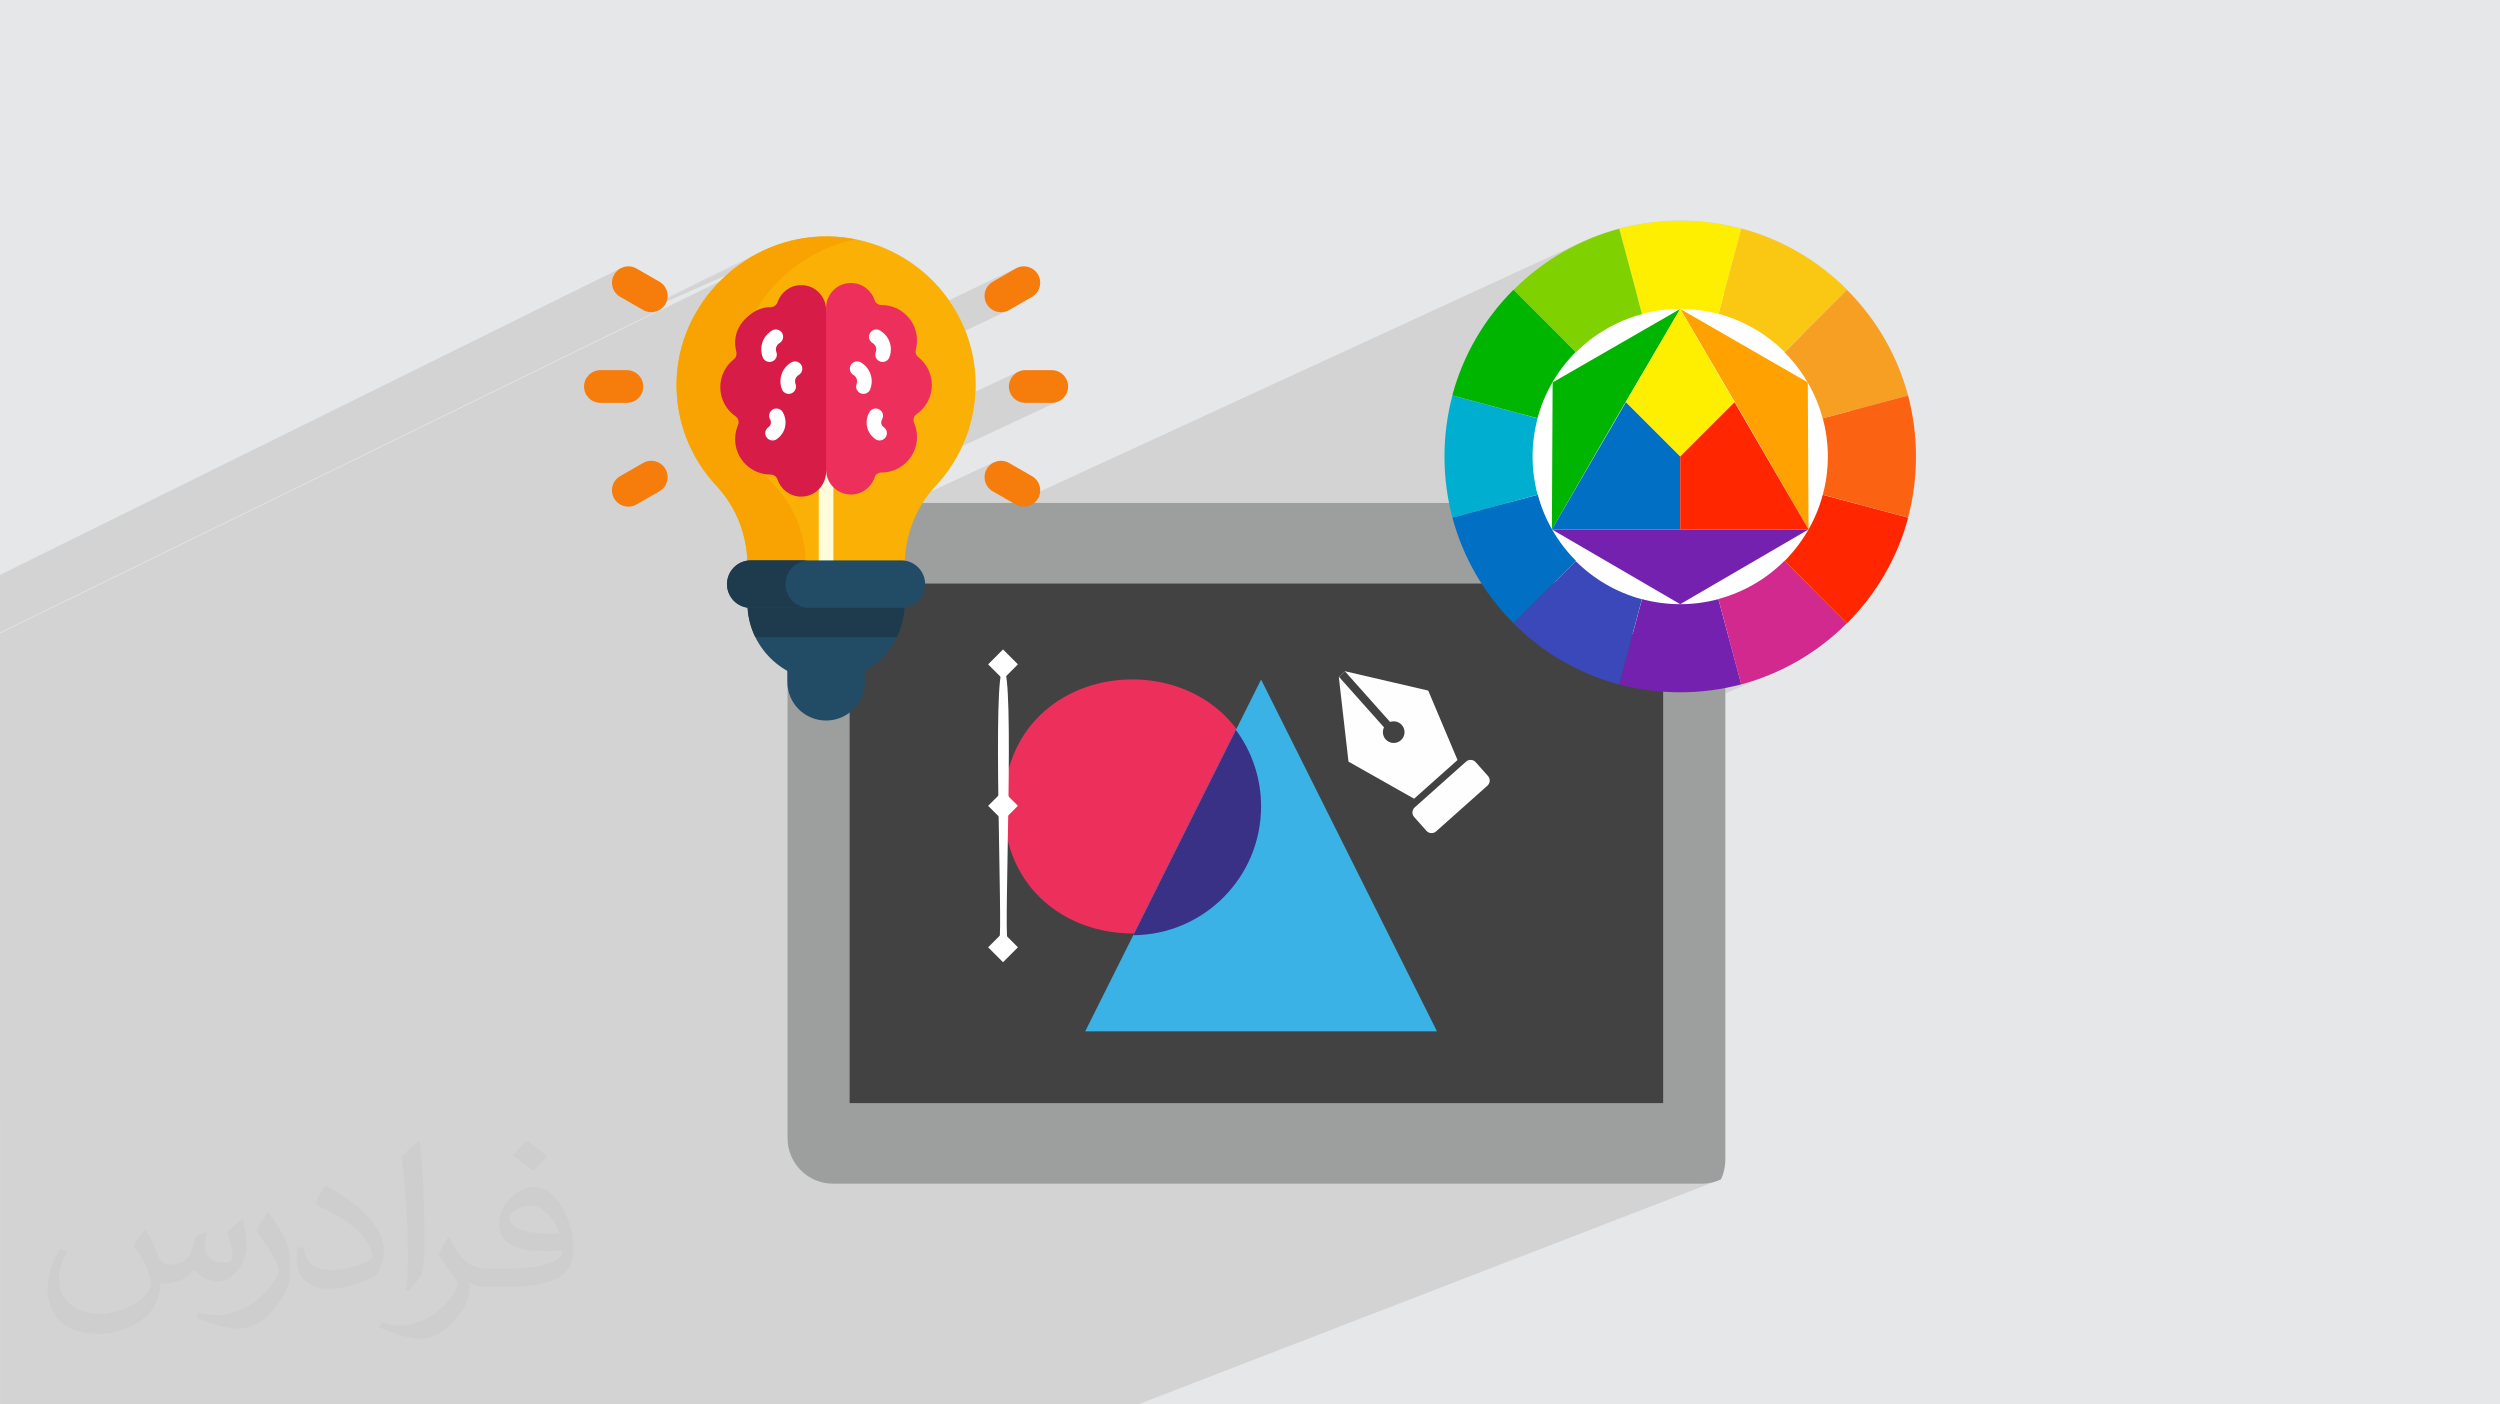 <?xml version="1.0" encoding="UTF-8"?>
<!DOCTYPE svg PUBLIC "-//W3C//DTD SVG 1.0//EN" "http://www.w3.org/TR/2001/REC-SVG-20010904/DTD/svg10.dtd">
<!-- Creator: CorelDRAW -->
<svg xmlns="http://www.w3.org/2000/svg" xml:space="preserve" width="94.192mm" height="52.917mm" version="1.0" style="shape-rendering:geometricPrecision; text-rendering:geometricPrecision; image-rendering:optimizeQuality; fill-rule:evenodd; clip-rule:evenodd"
viewBox="0 0 9404.92 5283.66"
 xmlns:xlink="http://www.w3.org/1999/xlink"
 xmlns:xodm="http://www.corel.com/coreldraw/odm/2003">
 <defs>
  <style type="text/css">
   <![CDATA[
    .fil10 {fill:white}
    .fil9 {fill:#FEFEFE;fill-rule:nonzero}
    .fil3 {fill:#9D9E9E;fill-rule:nonzero}
    .fil4 {fill:#434242;fill-rule:nonzero}
    .fil6 {fill:#3BB2E6;fill-rule:nonzero}
    .fil7 {fill:#393185;fill-rule:nonzero}
    .fil17 {fill:#006FC4;fill-rule:nonzero}
    .fil22 {fill:#00AFCF;fill-rule:nonzero}
    .fil13 {fill:#00B500;fill-rule:nonzero}
    .fil29 {fill:#1D3B4D;fill-rule:nonzero}
    .fil24 {fill:#224C66;fill-rule:nonzero}
    .fil15 {fill:#3A48BA;fill-rule:nonzero}
    .fil11 {fill:#7421B0;fill-rule:nonzero}
    .fil23 {fill:#7FD200;fill-rule:nonzero}
    .fil16 {fill:#D2298E;fill-rule:nonzero}
    .fil28 {fill:#D61C47;fill-rule:nonzero}
    .fil5 {fill:#EC305B;fill-rule:nonzero}
    .fil30 {fill:#F67C0B;fill-rule:nonzero}
    .fil14 {fill:#F69F23;fill-rule:nonzero}
    .fil27 {fill:#F9A302;fill-rule:nonzero}
    .fil25 {fill:#FAB005;fill-rule:nonzero}
    .fil19 {fill:#FAC712;fill-rule:nonzero}
    .fil21 {fill:#FB6312;fill-rule:nonzero}
    .fil20 {fill:#FEEF00;fill-rule:nonzero}
    .fil18 {fill:#FF2600;fill-rule:nonzero}
    .fil12 {fill:#FFA100;fill-rule:nonzero}
    .fil26 {fill:#FFFCDC;fill-rule:nonzero}
    .fil8 {fill:white;fill-rule:nonzero}
    .fil2 {fill:#373435;fill-opacity:0.031}
    .fil1 {fill:#2B2A29;fill-opacity:0.102}
    .fil0 {fill:#E6E7E8}
   ]]>
  </style>
 </defs>
 <g id="Layer_x0020_1">
  <polygon class="fil0" points="-0,0 9404.92,0 9404.92,5283.66 -0,5283.66 "/>
  <path class="fil1" d="M-0 4203.01l0 -45.4 0 -27.18 0 -0.25 0 -94.73 0 -0.19 0 -70.01 0 -0.63 0 -11.47 0 -4.6 0 -0.59 0 -5.49 0 -0.62 0 -5.39 0 -0.61 0 -5.31 0 -0.6 0 -5.23 0 -0.22 0 -0.4 0 -5.14 0 -0.6 0 -5.06 0 -0.61 0 -0.92 0 -4.05 0 -0.62 0 -4.9 0 -0.6 0 -4.83 0 -0.6 0 -4.74 0 -0.62 0 -4.66 0 -0.61 0 -4.6 0 -0.6 0 -4.53 0 -0.6 0 -2.01 0 -2.46 0 -0.62 0 -4.37 0 -0.61 0 -4.31 0 -0.62 0 -4.23 0 -0.62 0 -4.19 0 -0.6 0 -2.74 0 -0.22 0 -1.18 0 -0.61 0 -4.05 0 -0.61 0 -4 0 -0.62 0 -3.93 0 -0.62 0 -3.87 0 -0.61 0 -3.83 0 -0.62 0 -3.76 0 -0.61 0 -3.71 0 -0.62 0 -3.66 0 -0.62 0 -3.61 0 -0.62 0 -3.56 0 -0.62 0 -3.51 0 -0.62 0 -3.47 0 -0.61 0 -3.43 0 -0.61 0 -3.39 0 -0.61 0 -3.35 0 -0.62 0 -3.3 0 -0.63 0 -3.26 0 -0.61 0 -3.24 0 -0.63 0 -3.19 0 -0.62 0 -3.18 0 -0.62 0 -3.13 0 -0.62 0 -3.1 0 -0.62 0 -3.09 0 -0.61 0 -3.05 0 -0.63 0 -3.01 0 -0.62 0 -3 0 -0.62 0 -2.98 0 -0.62 0 -2.95 0 -0.62 0 -2.82 0 -0.13 0 -0.61 0 -2.91 0 -0.62 0 -2.91 0 -0.62 0 -2.88 0 -0.62 0 -2.87 0 -0.62 0 -2.85 0 -0.63 0 -2.84 0 -0.62 0 -2.84 0 -0.63 0 -19.65 0 -2.11 0 -0.14 0 -2.02 0 -3.73 0 -6.73 0 -2.11 0 -2.11 0 -2.1 0 -0.44 0 -7.15 0 -5.05 0 -0.13 0 -1.97 0 -2.38 0 -1.84 0 -2.11 0 -2.1 0 -2.11 0 -2.1 0 -2.1 0 -2.1 0 -0.1 0 -2 0 -2.1 0 -0.89 0 -1.21 0 -2.1 0 -1.68 0 -0.41 0 -2.09 0 -2.1 0 -0.39 0 -1.7 0 -2.08 0 -1.2 0 -0.9 0 -2.08 0 -1.99 0 -0.09 0 -2.08 0 -2.08 0 -0.7 0 -1.39 0 -2.08 0 -1.47 0 -0.6 0 -2.07 0 -2.07 0 -0.19 0 -1.86 0 -2.07 0 -0.98 0 -1.08 0 -1.58 0 -0.04 0 -2.2 0 -0.13 0 -1.22 0 -0.03 0 -1.26 0 -0.1 0 -1.22 0 -0.21 0 -1.13 0 -0.35 0 -1.03 0 -1.96 0 -0.83 0 -0.11 0 -1.22 0 -0.19 0 -0.91 0 -0.59 0 -1.06 0 -0.47 0 -1.23 0 -0.32 0 -1.4 0 -0.19 0 -1.56 0 -0.05 0 -1.64 0 -0.09 0 -1.57 0 -0.25 0 -1.44 0 -0.4 0 -0.29 0 -1.53 0 -0.05 0 -1.18 0 -0.18 0 -1.56 0 -0.01 0 -0.89 0 -0.89 0 -1.07 0 -1.98 0 -1.96 0 -0.03 0 -0.41 0 -1.61 0 -0.25 0 -1.8 0 -0.08 0 -1.89 0 -0.08 0 -1.83 0 -0.25 0 -1.67 0 -0.44 0 -0.36 0 -1.75 0 -1.35 0 -0.79 0 -2.15 0 -2.05 0 -0.11 0 -0.83 0 -1.35 0 -0.66 0 -1.53 0 -0.48 0 -1.72 0 -2.21 0 -2.16 0 -0.06 0 -2.24 0 -1.8 0 -0.44 0 -1.62 0 -0.62 0 -0.22 0 -6.2 0 -0.34 0 -0.89 0 -1.2 0 -0.17 0 -0.71 0 -1.55 0 -0.53 0 -1.74 0 -0.33 0 -1.93 0 -0.15 0 -2.08 0 -0.03 0 -2.05 0 -0.22 0 -1.85 0 -0.41 0 -0.93 0 -0.73 0 -0.59 0 -1.47 0 -0.78 0 -1.29 0 -0.95 0 -1.11 0 -1.13 0 -0.91 0 -1.32 0 -0.73 0 -0.33 0 -1.16 0 -0.54 0 -1.68 0 -0.35 0 -1.84 0 -0.18 0 -2.01 0 -1.98 0 -1.93 0 -0.38 0 -0.83 0 -0.7 0 -0.55 0 -1.33 0 -0.72 0 -1.12 0 -0.88 0 -0.93 0 -1.03 0 -0.25 0 -1.28 0 -0.39 0 -0.55 0 -1.34 0 -0.38 0 -1.46 0 -0.21 0 -1.59 0 -0.04 0 -1.61 0 -0.1 0 -1.47 0 -0.25 0 -1.28 0 -0.39 0 -1.1 0 -0.53 0 -0.93 0 -0.66 0 -0.76 0 -0.78 0 -0.61 0 -0.88 0 -0.47 0 -0.98 0 -0.33 0 -1.08 0 -0.2 0 -1.16 0 -0.07 0 -1.2 0 -0.05 0 -1.11 0 -0.16 0 -0.96 0 -2.11 0 -0.01 0 -0.44 0 -0.57 0 -0.12 0 -0.84 0 -0.58 0 -0.07 0 -0.75 0 -0.17 0 -0.24 0 -0.11 0 -0.74 0 -0.73 0 -0.07 0 -0.01 0 -1.39 0 -0.09 0 -0.07 0 -0.61 0 -0.13 0 -0.5 0 -0.18 0 -0.28 0 -0.14 0 -0.1 0 -0.12 0 -0.23 0 -0.1 0 -0.16 0 -0.04 0 -0.06 0 -0.26 0 -0.13 0 -0.08 0 -0.06 0 -0.14 0 -0.05 0 -0.02 0 -0.28 0 -0.09 0 -0.01 0 -0.02 0 -0.28 0 -0.03 0 -0.06 0 -0.02 0 -0.3 0 -0.03 0 -0.29 0 -0.01 0 -0.25 0 -0.02 0 -0.18 0 -0.01 0 -0.02 0 -0.02 0 -0.12 0 -0.03 0 -0.08 0 -0.01 0 -0.02 0 -0.04 0 -0.01 0 -0.01 0 -45.59 0 -5.86 0 -42.67 0 -83.23 0 -35.85 0 -24.09 0 -75.08 0 -68.11 0 -6.24 0 -11.33 0 -0.01 0 -40.54 0 -0.01 0 -1.47 0 -1.73 0 -3.59 0 -0.01 0 -2.48 0 -38.53 0 -0.01 0 -13.34 0 -9.91 0 -7.99 0 -16.87 0 -0.01 0 -6.88 0 -0.01 0 -20.66 0 -0.01 0 -5.19 0 -7.65 0 -0.91 0 -0.01 0 -6.88 0 -0.01 0 -41.17 0 -0.01 0 -20.49 0 -0.01 0 -6.79 0 -0.01 0 -6.8 0 -0.01 0 -6.78 0 -0.01 0 -6.76 0 -0.01 0 -66.93 0 -6.59 0 -8.51 0 -4.78 0 -1.64 0 -11.39 0 -12.79 0 -0.01 0 -12.53 0 -8.94 0 -3.33 0 -0.01 0 -12.02 0 -11.76 0 -0.01 0 -11.49 0 -11.24 0 -10.96 0 -0.01 0 -10.69 0 -0.01 0 -10.42 0 -5.07 0 -5.08 0 -0.01 0 -9.88 0 -9.6 0 -0.01 0 -9.32 0 -2.61 0 -6.43 0 -0.01 0 -8.75 0 -0.01 0 -1.46 0 -0.99 0 -3.98 0 -0.99 0 -0.98 0 -0.06 0 -0.92 0 -0.98 0 -0.97 0 -2.91 0 -0.95 0 -0.96 0 -0.49 0 -0.01 0 -3.3 0 -0.94 0 -1.6 0 -2.05 0 -0.01 0 -4.15 0 -1.22 0 -2.21 0 -0.01 0 -4.94 0 -0.06 0 -0.07 0 -2.22 0 -4.65 0 -0.53 0 -0.31 0 -1.51 0 -5.1 0 -0.26 0 -0.04 0 -1.3 0 -5.55 0 -0.83 0 -0.01 0 -5.71 0 -0.01 0 -0.36 0 -0.01 0 -5.78 0 -0.01 0 -0.01 0 -5.45 0 -0.35 0 -4.8 0 -0.01 0 -0.62 0 -4.23 2707.1 -1324.16 -1.19 1.2 -1.18 1.21 -1.18 1.22 -1.18 1.21 -1.17 1.23 -1.17 1.22 -1.17 1.23 -0.02 0.02 359.72 -175.91 1.76 -0.16 1.76 -0.15 1.76 -0.14 1.76 -0.14 1.77 -0.13 1.76 -0.13 1.77 -0.12 1.77 -0.12 0.01 0 1.77 -0.11 1.77 -0.1 1.77 -0.1 1.78 -0.1 1.77 -0.08 1.78 -0.08 1.78 -0.08 1.77 -0.07 0.02 -0.01 1.78 -0.06 1.78 -0.06 1.78 -0.06 1.78 -0.05 1.79 -0.04 1.78 -0.03 1.79 -0.03 1.79 -0.03 0.01 0 1.79 -0.02 1.79 -0.01 1.79 -0.01 1.8 0 1.79 0 1.8 0.01 1.79 0.02 1.8 0.02 0.01 0 1.79 0.03 1.78 0.03 1.79 0.04 1.78 0.04 1.78 0.05 1.78 0.05 1.78 0.06 1.78 0.07 0.1 0 0.52 0.02 1.65 0.07 1.64 0.07 1.65 0.08 1.65 0.08 1.64 0.08 1.64 0.09 1.64 0.1 1.64 0.1 0.61 0.04 1.02 0.07 1.64 0.11 1.63 0.11 1.64 0.12 1.63 0.12 1.63 0.13 1.63 0.13 1.63 0.14 1.62 0.14 0.12 0.01 0.12 0.01 1.63 0.15 1.64 0.15 1.63 0.16 1.63 0.16 1.62 0.17 1.63 0.17 1.63 0.18 1.62 0.18 2.18 0.25 1.36 0.16 1.36 0.16 1.36 0.17 1.36 0.16 1.36 0.18 1.36 0.17 1.36 0.18 1.35 0.18 2.74 0.38 1.6 0.23 6.37 0.96 1.6 0.25 1.59 0.25 4.76 0.79 1.58 0.27 1.59 0.28 1.58 0.28 1.58 0.28 1.58 0.29 6.3 1.2 1.57 0.31 23.94 5.31 23.55 6.3 23.13 7.28 22.69 8.24 22.22 9.16 21.73 10.06 21.22 10.94 20.67 11.79 20.11 12.63 19.52 13.44 18.92 14.23 18.27 14.99 17.62 15.72 16.93 16.44 16.23 17.13 15.5 17.79 14.75 18.43 13.97 19.06 0.48 0.72 250.35 -119.88 -86.04 49.5 -10.14 7.28 -8.24 8.88 -6.23 10.13 -4.14 11.05 -1.96 11.63 0.32 11.88 2.68 11.79 5.13 11.35 4.7 6.99 5.48 6.14 6.14 5.27 6.71 4.37 7.18 3.45 7.54 2.5 7.8 1.53 7.96 0.51 3.93 -0.13 3.92 -0.37 3.92 -0.64 3.9 -0.9 3.86 -1.15 3.81 -1.43 3.75 -1.69 -160.92 76.56 4.2 10.63 7.85 22.73 6.88 23.15 5.89 23.56 4.87 23.94 3.83 24.3 2.77 24.63 1.67 24.95 0.57 25.23 -0.17 13.68 -0.46 12.7 163.51 -76.95 -10.48 5.67 -9.14 7.51 -7.53 9.11 -5.69 10.44 -3.59 11.54 -1.26 12.39 1.26 12.39 3.59 11.55 5.69 10.44 7.53 9.1 9.14 7.51 10.48 5.67 11.58 3.58 12.44 1.25 99.34 0 12.44 -1.25 11.58 -3.58 -360.57 168.34 -5.35 11.33 -5.76 11.5 -6.02 11.34 -6.27 11.2 -6.52 11.03 -6.76 10.86 -7.01 10.7 -7.24 10.53 -7.48 10.36 -7.72 10.17 -7.93 10 -8.16 9.82 -8.38 9.63 -8.6 9.43 -6.96 7.65 -6.75 7.8 -6.42 7.78 237.76 -110.42 -10.16 6.22 -8.91 8.21 -7.31 10.1 -5.13 11.35 -2.68 11.79 -0.32 11.88 1.96 11.63 4.14 11.05 6.23 10.13 8.24 8.88 10.14 7.28 76.05 43.75 4.54 2.62 2138.13 -984.56 13.32 -5.94 13.43 -5.73 13.55 -5.51 13.66 -5.29 13.76 -5.07 13.87 -4.85 13.97 -4.63 14.08 -4.4 14.17 -4.16 14.27 -3.94 13.75 -3.53 13.84 -3.33 13.93 -3.11 14.03 -2.9 14.11 -2.68 14.19 -2.45 14.27 -2.24 14.35 -2 14.42 -1.78 14.49 -1.55 14.56 -1.31 14.61 -1.08 14.68 -0.85 14.73 -0.6 14.78 -0.37 14.83 -0.12 14.83 0.12 14.78 0.37 14.73 0.6 14.68 0.85 14.61 1.08 14.56 1.31 14.49 1.55 14.42 1.78 14.35 2 14.27 2.24 14.19 2.45 14.11 2.68 14.03 2.9 13.93 3.11 13.84 3.33 13.4 3.44 0.83 -0.38 14.27 3.94 14.17 4.16 14.07 4.4 13.96 4.63 13.86 4.84 13.75 5.08 13.65 5.29 13.53 5.51 13.42 5.73 13.3 5.94 13.18 6.16 13.07 6.36 12.94 6.57 12.82 6.78 12.7 6.98 12.57 7.18 12.44 7.38 12.3 7.58 12.18 7.77 12.04 7.96 11.9 8.16 11.76 8.34 11.62 8.53 11.48 8.71 11.33 8.9 11.18 9.07 11.04 9.25 10.88 9.43 10.73 9.6 10.58 9.77 10.41 9.93 10.26 10.09 -0.48 0.48 10.09 10.22 9.93 10.38 9.77 10.54 9.6 10.7 9.43 10.86 9.25 11.02 9.07 11.17 8.9 11.32 8.71 11.47 8.53 11.62 8.34 11.76 8.16 11.9 7.96 12.04 7.78 12.19 7.57 12.31 7.39 12.45 7.18 12.58 6.98 12.71 6.78 12.83 6.57 12.96 6.36 13.08 6.16 13.2 5.94 13.32 5.73 13.43 5.51 13.55 5.29 13.66 5.07 13.76 4.85 13.87 4.63 13.97 4.4 14.08 4.16 14.17 3.94 14.27 3.53 13.75 3.33 13.84 3.11 13.93 2.9 14.03 2.68 14.11 2.45 14.19 2.24 14.27 2 14.35 1.78 14.42 1.55 14.49 1.31 14.56 1.08 14.61 0.85 14.68 0.6 14.73 0.37 14.78 0.12 14.83 -0.12 14.83 -0.37 14.78 -0.6 14.73 -0.85 14.68 -1.08 14.61 -1.31 14.56 -1.55 14.49 -1.78 14.42 -2 14.35 -2.24 14.27 -2.45 14.19 -2.68 14.11 -2.9 14.03 -3.11 13.93 -3.33 13.84 -3.53 13.75 -0.49 0.21 0.96 0.26 -3.94 14.27 -4.16 14.17 -4.4 14.07 -4.63 13.96 -4.84 13.87 -5.08 13.75 -5.29 13.64 -5.51 13.53 -5.73 13.42 -5.94 13.3 -6.16 13.19 -6.36 13.06 -6.57 12.95 -6.78 12.82 -6.98 12.7 -7.18 12.56 -7.38 12.44 -7.58 12.31 -7.77 12.17 -7.96 12.04 -8.16 11.9 -8.34 11.77 -8.53 11.62 -8.71 11.47 -8.9 11.34 -9.07 11.18 -9.25 11.03 -9.43 10.89 -9.6 10.73 -9.77 10.57 -9.93 10.42 -10.09 10.26 -1.69 0.72 -9.02 8.9 -10.38 9.93 -10.54 9.77 -10.7 9.6 -10.86 9.43 -11.02 9.25 -11.17 9.07 -11.32 8.9 -11.47 8.71 -11.62 8.53 -11.76 8.34 -11.9 8.16 -12.04 7.96 -12.19 7.78 -12.31 7.57 -12.45 7.38 -12.58 7.19 -12.71 6.98 -12.83 6.77 -12.96 6.57 -13.08 6.37 -13.2 6.15 -13.32 5.94 -13.43 5.73 -171.37 72.34 0 1755.24 -0.03 3.07 -0.09 3.04 -0.16 3.03 -0.21 3.01 -0.28 2.99 -0.35 2.98 -0.41 2.96 -0.47 2.95 -1.02 6.41 -1.25 6.32 -1.47 6.23 -1.68 6.14 -1.91 6.04 -2.13 5.93 -2.36 5.84 -2.58 5.72 -8.35 3.64 -2183.22 843.15 -1.04 0 -29.2 0 -77.27 0 -57.19 0 -2994.69 0 -556.22 0 -412.86 0 -18.87 0 -24.01 0 -101.89 0 -1.38 0 -7.83 0 0 -254.25 0 -0.57 0 -117.32 0 -0.26 0 -68.78 0 -208.64 0 -222.22 0 -5.62 0 -86.2 0 -36 0 -80.57 0 -0.23zm0 -1823.06l0 -1.17 0 -0.01 0 -0.98 0 -0.01 0 -3.22 0 -0.01 0 -1.1 0 -0.06 0 -2.74 0 -1.17 0 -0.01 0 -2.4 0 -0.01 0 -1.18 0 -0.01 0 -2.06 0 -0.01 0 -1.17 0 -0.01 0 -1.75 0 -1.13 0 -0.01 0 -1.46 0 -0.01 0 -1.05 0 -0.01 0 -1.21 0 -0.01 0 -0.95 0 -0.99 0 -0.83 0 -0.78 0 -0.69 0 -0.5 0 -0.09 0 -0.53 0 -0.41 0 -0.01 0 -0.35 0 -0.01 0 -0.23 0 -0.01 0 -0.18 0 -0.08 0 -0.01 0 -85.13 0 -90.4 0 -10.93 2336.81 -1154.67 -10.16 6.22 -8.91 8.21 -7.3 10.1 -5.13 11.36 -2.69 11.78 -0.32 11.88 1.97 11.64 4.13 11.05 6.24 10.13 8.24 8.88 10.14 7.28 84.14 48.4 1.81 1.04 0.08 0.05 1.23 0.65 0 0.01 1.66 0.88 379.31 -185.78 -1.42 0.93 -1.42 0.94 -1.41 0.94 -1.41 0.95 -0.32 0.21 30.38 -14.88 0.02 -0.01 14.21 -6.96 2.89 -1.42 1.48 -0.72 7.63 -3.73 39.27 -19.24 0.11 -0.05 26.14 -12.8 9.68 -4.74 9.04 -4.42 0.04 -0.02 -0.01 0.01 -9.06 4.43 -9.68 4.74 -26.04 12.75 -0.11 0.06 -39.47 19.32 -7.59 3.72 -1.49 0.73 -2.82 1.38 -14.21 6.96 -0.02 0.01 -30.41 14.9 -1.01 0.68 -0.05 0.03 -1.41 0.96 -1.4 0.96 -1.4 0.96 -365.96 179.23 0.02 0 0.81 0.37 1.63 0.73 0.12 0.04 0 0.01 3.19 1.18 338.25 -165.62 -338.25 165.62 0.51 0.19 3.86 1.16 3.89 0.89 3.92 0.64 3.93 0.37 3.93 0.13 7.96 -0.51 7.79 -1.53 7.54 -2.5 7.18 -3.45 -2475.9 1211.25 -4.42 2.17zm3058.57 -1488.18l-0.01 0 -359.71 175.91m-2698.85 1315.63l0 -0.82 0 -0.01 0 -2.54m2424.06 -1211.13l365.94 -179.22 -1.4 0.97 -1.39 0.97 -1.39 0.97 -1.39 0.98 -0.56 0.4 147.94 -72.45 5.62 -2.76 3.41 -1.67 8.44 -4.13 0.01 0 -8.44 4.13 -3.4 1.67 -5.63 2.76 -147.97 72.46 -0.8 0.57 -0.45 0.33 -0.07 0.04 -0.86 0.62 -1.38 0.99 -1.37 0.99 -352.32 172.53m0 0.01l352.31 -172.53 -1.37 1 -1.37 1 -1.37 1.01 -1.36 1.01 -0.86 0.64 179.64 -87.97 2.56 -1.25 7.77 -3.8 -0.01 0 -7.77 3.8 -2.56 1.26 -179.64 87.97 -0.49 0.36 -0.72 0.55 -0.63 0.47 -1.36 1.02 -1.35 1.03 -1.35 1.03 -1.34 1.04 -1.34 1.03 -1.34 1.04 -1.2 0.94 205.51 -100.62 1.85 -0.91 7.1 -3.47 0.01 0 1.68 -0.41 1.69 -0.41 1.69 -0.4 1.68 -0.4 1.7 -0.39 1.69 -0.38 1.69 -0.38 1.68 -0.38 0.03 -0.01 1.7 -0.37 1.7 -0.36 1.7 -0.37 1.7 -0.35 1.7 -0.35 1.71 -0.35 1.7 -0.34 1.71 -0.33 0.01 0 1.71 -0.33 1.72 -0.32 1.71 -0.32 1.72 -0.32 1.72 -0.3 1.72 -0.3 1.72 -0.3 1.7 -0.29 0.03 -0.01 1.73 -0.29 1.72 -0.28 1.73 -0.27 1.73 -0.27 1.73 -0.27 1.73 -0.26 1.73 -0.25 1.74 -0.25 0.01 0 1.74 -0.24 1.73 -0.24 1.74 -0.23 1.74 -0.23 1.75 -0.22 1.74 -0.22 1.74 -0.21 1.75 -0.2 0.01 0 1.75 -0.2 1.75 -0.2 1.75 -0.19 1.76 -0.18 1.75 -0.18 1.76 -0.17 1.75 -0.17 1.76 -0.16m-82.6 13.83l-7.1 3.47m-549.88 257.14l405.34 -198.56 -1.46 0.86 -1.47 0.87 -1.45 0.88 -1.39 0.84 -0.02 0.01 -0.03 0.02 -0.02 0.01 -1.45 0.88 -1.45 0.89 -1.45 0.89 -1.44 0.9 -392.42 192.22m0 0.01l392.41 -192.22 -1.44 0.9 -1.44 0.9 -1.44 0.91 -1.43 0.91 -0.16 0.1 14.93 -7.31 0.02 -0.01 14.21 -6.96 14.96 -7.33 0.13 -0.06 14.28 -6.99 0.67 -0.33 18.13 -8.89 29.34 -14.37 9.69 -4.74 0.01 0 -9.69 4.74 -29.43 14.42 -18.1 8.87 -0.68 0.33 -14.12 6.92 -0.13 0.06 -15.05 7.37 -14.21 6.96 -0.02 0.01 -14.97 7.33 -1.09 0.7 -0.15 0.1 -1.42 0.92 -1.43 0.93 -1.42 0.93 -379.32 185.79m488.31 -241.62l-26.67 13.07 -50.82 24.89 -14.23 6.97m157.41 -65.51l-1.68 0.42 -1.68 0.42 -1.68 0.43 -1.68 0.43 -1.67 0.44 -1.67 0.44 -1.67 0.45 -1.67 0.45m-0.01 0l-1.67 0.46 -1.66 0.46 -1.66 0.47 -1.67 0.47 -1.65 0.48 -1.66 0.49 -1.66 0.48 -1.65 0.5m-0.01 0l-1.65 0.5 -1.65 0.5 -1.65 0.51 -1.64 0.51 -1.64 0.52 -1.64 0.52 -1.64 0.53 -1.64 0.53m-0.04 0.02l-1.61 0.53 -1.63 0.54 -1.63 0.55 -1.63 0.55 -1.62 0.56 -1.63 0.56 -1.62 0.57 -1.62 0.57m-0.01 0l-1.62 0.58 -1.61 0.58 -1.62 0.59 -1.61 0.59 -1.61 0.59 -1.61 0.61 -1.6 0.6 -1.61 0.61 -0.01 0 -1.6 0.61 -1.6 0.62 -1.6 0.63 -1.59 0.63 -1.6 0.63 -1.59 0.64 -1.59 0.64 -1.58 0.65 -0.07 0.04 -1.52 0.62 -1.59 0.66 -1.57 0.66 -1.58 0.67 -1.57 0.67 -1.57 0.67 -1.57 0.68 -1.57 0.69 -0.01 0 -1.57 0.69 -1.56 0.69 -1.56 0.7 -1.55 0.71 -1.56 0.71 -1.55 0.71 -1.55 0.72 -1.55 0.72 -0.01 0 -1.55 0.73 -1.54 0.73 -1.54 0.73 -1.54 0.74 -449.15 220.04m401.36 -194.07l14.23 -6.97 50.76 -24.86m26.74 -13.1l-91.76 44.95m0.05 -0.03l91.7 -44.92m-79.92 37.96l67.12 -32.88"/>
  <path class="fil2" d="M548.54 4627.69c17.95,27.21 29.6,53.36 40.96,82.43 8.45,16.91 12.93,48.09 52.57,48.09 11.61,0 28.28,-3.42 43.06,-11.61 16.63,-8.73 29.32,-21.94 35.94,-42l15.85 -53.36 38.57 -19.02 2.64 2.64c-5.27,20.09 -6.59,39.36 -6.59,54.43 0,44.63 38.57,61.56 69.22,61.56 17.95,0 34.09,-8.73 34.09,-25.11 0,-21.13 -8.98,-57.06 -20.62,-89.29 17.95,-17.95 35.94,-35.94 56.53,-50.47l3.17 1.6c8.98,38.04 14,75.56 14,100.66 0,24.57 -10.83,51.79 -19.81,69.49 -18.49,34.87 -51.25,62.62 -90.87,62.62 -30.1,0 -63.65,-15.07 -86.66,-43.06l-1.32 0c-21.66,26.96 -55.22,51.25 -108.86,51.25l-16.63 0c-2.64,35.41 -10.29,60.49 -21.94,82.95 -31.95,62.34 -126.81,106.47 -216.1,106.47 -124.17,0 -186.51,-71.59 -186.51,-166.96 0,-58.91 19.27,-113.6 48.88,-152.42l24.29 10.04c-18.49,35.41 -30.91,68.68 -30.91,101.45 0,89.29 72.66,131.83 156.4,131.83 77.68,0 173.83,-49.41 191.28,-106.72 -6.59,-62.62 -30.1,-91.93 -66.04,-148.99 10.83,-19.02 24.83,-38.04 42.28,-58.38l3.17 0 0 0 0 0 -0.02 -0.09zm1432.13 -336.04c26.15,16.39 51.79,35.66 76.87,57.85 -14,19.81 -31.45,37.79 -53.11,53.64 -25.11,-20.34 -50.19,-37.79 -75.84,-56.27 17.42,-19.55 34.62,-38.29 52.04,-55.22l0 0 0 0 0 0 0 0 0 0 0.03 0zm13.47 244.11c-42.28,0 -76.87,27.75 -76.87,48.34 0,44.13 84.53,57.85 185.72,57.31 -12.68,-51.79 -57.06,-105.68 -108.86,-105.68l0.01 0.03zm-94.86 236.19c54.96,0 103.04,-1.6 139.74,-10.83 40.96,-10.29 75.56,-30.91 75.56,-45.17 0,-3.7 0,-8.19 -1.32,-11.89 -22.98,2.11 -49.41,2.11 -72.38,2.11 -74.49,0 -131.55,-16.91 -154.02,-58.66 -5.55,-11.61 -9.51,-24.57 -9.51,-39.36 0,-40.43 17.42,-79.79 48.09,-107 25.61,-22.45 53.89,-36.44 82.67,-36.44 52.04,0 93.51,41.75 122.57,107.54 15.85,35.94 26.68,77.4 26.68,129.72 0,34.87 -9.51,64.19 -31.17,85.85 -40.43,39.11 -114.92,53.89 -229.04,53.89l-51.79 0 0 0 -13.47 0c-28.28,0 -48.62,-5.02 -64.72,-17.42l-2.64 0c0.79,6.59 1.32,12.93 1.32,19.02 0,25.61 -8.45,58.38 -25.61,84.53 -50.72,75.3 -105.68,108.04 -153.24,108.04 -48.09,0 -107,-18.49 -160.11,-42.54l9.51 -18.49c17.17,7.13 40.96,11.89 73.7,11.89 85.85,0 198.66,-82.43 212.66,-163 -3.17,-6.59 -8.98,-15.32 -17.17,-24.57 -25.11,-29.85 -40.96,-54.68 -55.75,-80.83 12.68,-25.11 24.29,-45.17 35.13,-63.4l4.49 -0.53c36.72,74.77 69.99,117.55 144.23,117.55l11.61 0 0 0 53.89 0 0 0 0 0 0 0 0 0 0 0 0.09 0.01zm-371.98 79c6.34,-34.34 6.87,-72.91 6.87,-108.86l0 -53.36c0,-99.6 -12.68,-244.36 -22.98,-338.68 17.95,-19.27 43.06,-42 62.87,-57.31l5.81 1.6c13.47,118.62 16.63,256 16.63,383.06 0,33.3 -1.32,65.79 -4.49,89.55 -1.85,30.1 -19.27,52.83 -56.53,87.7l-8.19 -3.7zm-382.8 -157.19c1.85,46.77 24.83,83.49 105.15,83.49 49.93,0 92.19,-12.93 138.96,-35.13 8.45,-3.7 12.93,-8.73 12.93,-12.93 0,-29.32 -22.45,-68.15 -60.23,-103.55 -36.72,-33.3 -85.34,-62.62 -130.76,-82.18 -15.6,-6.59 -20.62,-13.47 -20.62,-20.09 0,-13.47 17.95,-41.75 32.77,-62.09l5.02 -0.53c52.04,27.21 110.17,67.64 153.24,112.53 39.11,41.47 63.4,83.49 63.4,129.19 0,33.81 -10.29,65.51 -26.96,95.11 -57.06,28.79 -117.83,50.72 -178.06,50.72 -73.17,0 -123.1,-34.34 -123.1,-114.92 0,-8.73 0,-22.19 3.17,-39.64l25.11 0 0 0 0 0 0 0 0 0 0 0 -0.02 0zm-132.37 -132.9l45.45 73.45c16.63,27.21 32.23,56.81 32.23,103.55l0 59.7c0,48.34 -30.91,100.13 -80.83,151.38 -39.11,34.62 -73.7,49.41 -105.68,49.41 -47.55,0 -101.98,-14.79 -164.85,-41.75l7.13 -18.49c19.81,5.27 42.79,9.77 71.06,9.77 90.36,-0.53 182.8,-66.57 225.08,-147.15 5.02,-9.26 6.87,-17.95 6.87,-24.04 0,-9.26 -5.02,-19.55 -8.98,-28.79 -22.98,-43.31 -48.62,-82.95 -76.87,-119.68 14.79,-23.25 29.6,-45.7 45.7,-67.9l3.7 0.53 0 0 0 0 0 0 0 0 0 0 -0.02 0.01z"/>
  <g id="_3004598137872">
   <path class="fil3" d="M6490.39 2063.23l0 2301.01c0,8.2 -0.65,16.16 -2,23.99 -2.44,17.2 -7.21,33.52 -14.38,48.64 -21.97,10.27 -46.27,16.14 -72.26,16.14l-3267.86 0c-94.47,0 -171.24,-76.8 -171.24,-171.32l0 -2301c0,-26.01 5.86,-50.34 16.47,-72.2 15.08,-7.22 31.15,-12.04 48.33,-14.41 7.84,-1.42 15.72,-2.04 23.96,-2.04l3267.81 0c94.5,0 171.17,76.69 171.17,171.19z"/>
   <polygon class="fil4" points="6256.75,4149.79 3196.31,4149.79 3196.31,2195.26 6256.75,2195.26 "/>
   <path class="fil5" d="M4744.18 3033.75c-10.9,637.11 -958.53,637.01 -969.37,-0.04 10.9,-637.14 958.56,-637.01 969.37,0.04z"/>
   <polygon class="fil6" points="5405.88,3879.86 4744.2,2556.46 4082.51,3879.86 "/>
   <path class="fil7" d="M4744.18 3033.75c0,-107.81 -35.22,-207.32 -94.75,-287.85l-386.17 772.42c265.93,-2.07 480.91,-218.18 480.91,-484.57z"/>
   <polygon class="fil8" points="3829.33,2499.26 3773.33,2555.25 3717.29,2499.26 3773.33,2443.18 "/>
   <polygon class="fil8" points="3829.33,3031.47 3773.33,3087.51 3717.29,3031.47 3773.33,2975.44 "/>
   <polygon class="fil8" points="3829.33,3563.72 3773.33,3619.76 3717.29,3563.72 3773.33,3507.69 "/>
   <path class="fil8" d="M3774.82 3549.12c-8.58,0 -15.54,-7.03 -15.54,-15.57 14.6,-15.58 -28.46,-1018.32 15.51,-1015.18 44.09,-3.18 0.97,999.61 15.6,1015.21 0,8.51 -6.96,15.54 -15.57,15.54z"/>
   <g>
    <polygon class="fil9" points="5060.75,2525.33 5048.66,2536.07 5036.59,2546.85 5072.97,2865.27 5319.81,3004.71 5483.15,2859.13 5372.95,2598.02 "/>
    <path class="fil4" d="M5229.4 2716.01l-169.39 -190.1 -22.76 20.41 169.34 189.93c-7.03,14.48 -5.23,32.35 6.12,45.16 14.98,16.75 40.7,18.3 57.52,3.26 16.79,-14.93 18.28,-40.69 3.3,-57.45 -11.37,-12.75 -29.02,-16.63 -44.14,-11.2z"/>
    <path class="fil9" d="M5597.81 2919.33c9.43,10.47 8.51,26.69 -2.06,36.12l-193.2 172.22c-10.59,9.43 -26.84,8.5 -36.19,-2.06l-46.39 -52.09c-9.39,-10.54 -8.47,-26.69 2.09,-36.08l193.24 -172.3c10.6,-9.39 26.7,-8.41 36.08,2.06l46.43 52.13z"/>
   </g>
   <g>
    <ellipse class="fil10" cx="6345.36" cy="1754.31" rx="651.91" ry="664.22"/>
    <polygon class="fil11" points="6320.9,1991.66 5838.1,1991.66 6320.9,2272.9 6803.7,1991.66 "/>
    <polygon class="fil12" points="6562.3,1573.84 6803.7,1991.66 6800.85,1438.67 6320.9,1162.18 "/>
    <polygon class="fil13" points="6079.51,1573.84 5838.1,1991.66 5840.95,1438.67 6320.9,1162.18 "/>
    <g>
     <path class="fil14" d="M6857.29 1573.84l320.6 -85.84c-40.79,-152.71 -121.42,-289.3 -230.02,-397.43l-234.75 234.75c67.82,67.82 118.09,153.19 143.7,248.98l0.47 -0.47z"/>
     <path class="fil11" d="M6320.9 2272.9c-49.79,0 -97.69,-6.64 -143.7,-18.97l-85.84 320.59c73.04,19.45 150.34,29.88 229.54,29.88 79.2,0 156.5,-10.43 229.54,-29.88l-85.84 -320.59c-46.01,12.33 -93.91,18.97 -143.7,18.97l0 0z"/>
     <path class="fil15" d="M5928.22 2110.23l-234.76 234.76c108.62,108.61 244.72,189.22 397.44,230.01l85.84 -320.59c-95.33,-25.61 -181.17,-75.89 -248.98,-143.7l0.47 -0.48z"/>
     <path class="fil16" d="M6464.6 2253.93l85.84 320.59c152.71,-40.78 289.3,-121.41 397.43,-230.01l-234.75 -234.75c-67.82,67.82 -153.19,118.08 -248.98,143.69l0.47 0.48z"/>
     <path class="fil17" d="M5784.51 1861.24l-320.59 85.84c40.78,152.71 121.41,289.3 230.01,397.43l234.76 -234.75c-67.83,-67.82 -118.09,-153.19 -143.7,-248.99l-0.48 0.48z"/>
     <path class="fil18" d="M6857.29 1861.24c-25.61,95.33 -75.88,180.69 -143.7,248.98l234.76 234.76c108.61,-108.62 189.22,-244.72 230.01,-397.44l-320.59 -85.84 -0.48 -0.47z"/>
     <path class="fil19" d="M6713.59 1324.85l234.76 -234.76c-108.61,-108.61 -244.72,-189.22 -397.43,-230.01l-85.85 320.59c95.33,25.61 180.7,75.89 248.99,143.7l-0.48 0.48z"/>
     <path class="fil20" d="M6320.9 1162.18c49.79,0 97.7,6.64 143.7,18.97l85.84 -320.6c-73.04,-19.44 -150.34,-29.87 -229.54,-29.87 -79.2,0 -156.5,10.43 -229.54,29.87 20.87,77.78 43.16,161.26 85.85,320.6 46,-12.33 93.9,-18.97 143.69,-18.97l0 0z"/>
     <path class="fil21" d="M6876.26 1717.54c0,49.79 -6.64,97.69 -18.97,143.7l320.6 85.84c19.44,-73.04 29.87,-150.34 29.87,-229.54 0,-79.2 -10.43,-156.5 -29.87,-229.54l-320.6 85.84c12.33,46.01 18.97,93.91 18.97,143.7l0 0z"/>
     <path class="fil22" d="M5765.54 1717.54c0,-49.79 6.64,-97.7 18.97,-143.7 -159.35,-42.69 -243.29,-64.97 -320.59,-85.84 -19.45,73.04 -29.88,150.34 -29.88,229.54 0,79.2 10.43,156.5 29.88,229.54l320.59 -85.85c-12.33,-46 -18.97,-93.9 -18.97,-143.69l0 0z"/>
     <path class="fil23" d="M6177.2 1181.15c-42.69,-159.35 -64.97,-243.29 -85.84,-320.6 -152.71,40.79 -289.3,121.42 -397.43,230.02 56.91,56.91 118.09,118.09 234.75,234.75 67.82,-67.82 153.19,-118.09 248.99,-143.7l-0.48 -0.47z"/>
     <path class="fil13" d="M5928.22 1324.85c-116.67,-116.67 -177.85,-177.85 -234.76,-234.76 -108.61,108.61 -189.22,244.72 -230.01,397.43 77.78,20.87 161.25,43.16 320.59,85.85 25.61,-95.33 75.89,-181.18 143.7,-248.99l0.48 0.48z"/>
    </g>
    <path class="fil20" d="M6525.31 1513.13l-204.41 -350.95 -204.4 350.95c82.52,82.53 204.4,204.41 204.4,204.41l204.41 -204.41z"/>
    <path class="fil17" d="M6116.5 1513.13l-278.39 478.54 482.79 0 0 -274.12c0,0 -121.89,-121.89 -204.4,-204.41z"/>
    <polygon class="fil18" points="6525.31,1513.13 6320.9,1717.54 6320.9,1991.66 6803.7,1991.66 "/>
   </g>
   <path class="fil24" d="M3107.93 2710.59l-0.53 0c-80.28,0 -145.36,-65.08 -145.36,-145.36l0 -121.68 291.24 0 0 121.68c0,80.28 -65.07,145.36 -145.35,145.36z"/>
   <path class="fil24" d="M2811.86 2197.52l0 70.92c0,162.15 132.44,293.62 295.8,293.62 163.37,0 295.8,-131.46 295.8,-293.62l0 -70.92 -591.6 0z"/>
   <path class="fil25" d="M3403.47 2197.52l0 -68.78c0,-111.55 40.94,-219.91 117.25,-301.8 92.79,-99.55 149.49,-232.71 149.49,-379.02 0,-305.81 -247.67,-554.19 -554.77,-558.32 -306.59,-4.12 -566.57,247.09 -570.29,551.42 -1.82,149.37 55.48,285.45 150.11,386.64 75.8,81.05 116.59,188.35 116.59,298.94l0 70.92 591.6 0 0 0z"/>
   <path class="fil26" d="M3107.67 2135.65c-15.18,0 -27.48,-12.3 -27.48,-27.48l0 -409.65c0,-15.18 12.3,-27.48 27.48,-27.48 15.18,0 27.48,12.3 27.48,27.48l0 409.65c0,15.17 -12.29,27.48 -27.48,27.48z"/>
   <path class="fil27" d="M2915.12 1827.65c-94.64,-101.19 -151.93,-237.26 -150.11,-386.64 3.24,-264.84 200.57,-489.42 453.79,-540.53 -33.48,-6.66 -68.01,-10.4 -103.34,-10.87 -306.59,-4.13 -566.58,247.09 -570.29,551.41 -1.83,149.37 55.48,285.45 150.11,386.64 75.8,81.05 116.59,188.35 116.59,298.94l0 70.93 219.84 0 0 -70.92c0,-110.58 -40.8,-217.9 -116.59,-298.95l0 0z"/>
   <path class="fil28" d="M3107.67 1166.23c0,-51.73 -41.9,-93.67 -93.58,-93.67 -41.2,0 -76.17,26.65 -88.67,63.66 -3.84,11.36 -14.15,19.28 -26.15,19.27l-0.35 0c-2.1,0 -4.17,0.05 -6.24,0.14 -35.79,1.66 -66.6,20.74 -91.26,46.36 -21.23,22.06 -34.53,50.9 -35.78,81.48 -0.07,1.84 -0.11,3.68 -0.11,5.54 0,11.79 1.53,23.22 4.39,34.11 2.78,10.53 -0.75,21.78 -9.31,28.52 -30.97,24.45 -50.87,62.33 -50.87,104.87 0,45.46 22.72,85.59 57.38,109.69 10.48,7.28 14.44,20.95 9.36,32.66 -7.05,16.26 -10.95,34.2 -10.95,53.05 0,73.74 59.72,133.52 133.39,133.52l0.35 0c12,-0.01 22.31,7.91 26.15,19.28 12.49,37.01 47.46,63.66 88.67,63.66 51.68,0 93.58,-41.95 93.58,-93.68l214.16 -292.94 -214.16 -315.53z"/>
   <path class="fil8" d="M2906.34 1657.04c-8.81,0 -17.45,-4.22 -22.78,-12.06 -8.51,-12.57 -5.22,-29.66 7.34,-38.17 1.94,-1.31 6.65,-5.05 8.58,-11.47 2.58,-8.59 -1.76,-16.37 -2.27,-17.21 -7.67,-13.1 -3.28,-29.93 9.83,-37.6 13.1,-7.68 29.92,-3.29 37.6,9.82 3.99,6.82 16.33,31.33 7.48,60.81 -6.75,22.48 -21.94,35.45 -30.38,41.17 -4.72,3.21 -10.08,4.73 -15.4,4.73l0 0z"/>
   <path class="fil8" d="M2967.11 1481.78c-11.03,0 -21.44,-6.69 -25.64,-17.6 -3.45,-8.96 -10.37,-32.67 -0.06,-59.38 9.08,-23.5 26.21,-36.15 35.62,-41.6 13.14,-7.61 29.95,-3.13 37.55,10 7.61,13.14 3.13,29.95 -10,37.55 -2.54,1.47 -8.78,5.76 -11.89,13.84 -3.51,9.1 -0.84,17.45 0.06,19.8 5.46,14.16 -1.59,30.06 -15.76,35.53 -3.25,1.26 -6.59,1.86 -9.88,1.86l0 0z"/>
   <path class="fil8" d="M2895.06 1361.68c-11.03,0 -21.44,-6.69 -25.65,-17.6 -3.45,-8.95 -10.36,-32.65 -0.06,-59.37 9.08,-23.5 26.22,-36.16 35.63,-41.61 13.14,-7.6 29.94,-3.12 37.55,10.01 7.6,13.13 3.12,29.94 -10.01,37.55 -2.54,1.47 -8.77,5.75 -11.89,13.83 -3.51,9.11 -0.84,17.45 0.06,19.8 5.47,14.16 -1.59,30.06 -15.75,35.53 -3.25,1.26 -6.59,1.86 -9.88,1.86l0 0z"/>
   <path class="fil5" d="M3107.67 1158.23c0,-51.73 41.9,-93.67 93.59,-93.67 41.57,0 76.79,27.13 88.99,64.66 3.62,11.12 14.26,18.29 25.95,18.27l0.22 0c73.67,0 133.39,59.78 133.39,133.52 0,11.89 -1.55,23.4 -4.46,34.38 -2.79,10.48 0.86,21.53 9.38,28.26 30.97,24.44 50.87,62.32 50.87,104.86 0,45.46 -22.72,85.59 -57.39,109.7 -10.46,7.27 -14.42,20.96 -9.35,32.66 7.05,16.26 10.95,34.2 10.95,53.05 0,73.74 -59.72,133.52 -133.39,133.52 -0.07,0 -0.15,0 -0.22,0 -11.69,-0.02 -22.33,7.16 -25.95,18.28 -12.19,37.53 -47.43,64.66 -88.99,64.66 -51.69,0 -93.59,-41.95 -93.59,-93.68l0 -608.48z"/>
   <path class="fil8" d="M3308.99 1657.04c-5.3,0 -10.66,-1.53 -15.39,-4.73 -8.45,-5.72 -23.63,-18.69 -30.38,-41.18 -8.86,-29.47 3.48,-53.99 7.48,-60.8 7.68,-13.1 24.5,-17.49 37.59,-9.83 13.1,7.68 17.5,24.51 9.83,37.6 -0.5,0.86 -4.83,8.64 -2.26,17.21 1.93,6.43 6.64,10.17 8.58,11.48 12.56,8.52 15.85,25.6 7.33,38.16 -5.31,7.85 -13.97,12.07 -22.78,12.07l0 0z"/>
   <path class="fil8" d="M3248.22 1481.78c-3.29,0 -6.62,-0.6 -9.88,-1.86 -14.17,-5.45 -21.22,-21.36 -15.76,-35.53 0.91,-2.34 3.57,-10.7 0.06,-19.8 -3.12,-8.08 -9.36,-12.36 -11.89,-13.84 -13.13,-7.6 -17.61,-24.41 -10,-37.54 7.61,-13.14 24.42,-17.61 37.55,-10.01 9.41,5.45 26.54,18.1 35.62,41.6 10.31,26.71 3.39,50.42 -0.06,59.38 -4.2,10.9 -14.61,17.59 -25.64,17.59l0 0.01z"/>
   <path class="fil8" d="M3320.28 1361.68c-3.29,0 -6.63,-0.6 -9.89,-1.85 -14.16,-5.46 -21.21,-21.38 -15.75,-35.53 0.9,-2.35 3.57,-10.7 0.06,-19.81 -3.12,-8.07 -9.36,-12.36 -11.89,-13.83 -13.13,-7.6 -17.61,-24.41 -10,-37.55 7.61,-13.14 24.42,-17.61 37.55,-10 9.41,5.45 26.54,18.09 35.62,41.6 10.31,26.72 3.39,50.43 -0.06,59.38 -4.2,10.9 -14.61,17.59 -25.64,17.59z"/>
   <path class="fil29" d="M3373.74 2396.8c19.02,-38.78 29.72,-82.33 29.72,-128.36l0 -49.48c-4.08,-0.57 -8.25,-0.89 -12.49,-0.89l-566.62 0c-4.24,0 -8.41,0.32 -12.49,0.89l0 49.48c0,46.03 10.69,89.57 29.72,128.36l532.16 0z"/>
   <path class="fil24" d="M3390.98 2286.88l-566.62 0c-49.35,0 -89.35,-40 -89.35,-89.35 0,-49.35 40.01,-89.35 89.35,-89.35l566.62 0c49.35,0 89.35,40 89.35,89.35 0,49.35 -40.01,89.35 -89.35,89.35z"/>
   <path class="fil29" d="M2954.85 2197.52c0,-49.35 40,-89.35 89.35,-89.35l-219.85 0c-49.35,0 -89.35,40 -89.35,89.35 0,49.35 40.01,89.35 89.35,89.35l219.85 0c-49.36,0 -89.35,-40.01 -89.35,-89.35z"/>
   <path class="fil30" d="M2449.86 1174.52c-10.47,0 -21.09,-2.66 -30.8,-8.26l-86.03 -49.49c-29.53,-16.98 -39.64,-54.6 -22.59,-84.01 17.03,-29.42 54.78,-39.5 84.3,-22.51l86.03 49.5c29.53,16.98 39.64,54.6 22.6,84 -11.43,19.73 -32.18,30.76 -53.51,30.76z"/>
   <path class="fil30" d="M2358.22 1515.52l-99.35 0c-34.09,0 -61.72,-27.53 -61.72,-61.5 0,-33.96 27.63,-61.5 61.72,-61.5l99.35 0c34.08,0 61.72,27.54 61.72,61.5 0,33.96 -27.64,61.5 -61.72,61.5l0 0z"/>
   <path class="fil30" d="M2363.94 1906.02c-21.33,0 -42.08,-11.02 -53.5,-30.75 -17.04,-29.42 -6.94,-67.03 22.59,-84.01l86.03 -49.49c29.52,-16.97 67.27,-6.91 84.31,22.51 17.04,29.41 6.93,67.02 -22.6,84l-86.03 49.5c-9.72,5.58 -20.33,8.25 -30.8,8.25z"/>
   <path class="fil30" d="M3851.4 1906.02c-10.47,0 -21.09,-2.66 -30.8,-8.25l-86.04 -49.5c-29.52,-16.98 -39.63,-54.6 -22.59,-84 17.04,-29.42 54.8,-39.5 84.31,-22.51l86.03 49.49c29.53,16.98 39.64,54.6 22.59,84.01 -11.43,19.73 -32.17,30.75 -53.5,30.75z"/>
   <path class="fil30" d="M3956.46 1515.52l-99.34 0c-34.09,0 -61.72,-27.53 -61.72,-61.5 0,-33.96 27.63,-61.5 61.72,-61.5l99.34 0c34.09,0 61.72,27.54 61.72,61.5 0,33.96 -27.63,61.5 -61.72,61.5l0 0z"/>
   <path class="fil30" d="M3765.48 1174.52c-21.34,0 -42.08,-11.03 -53.51,-30.76 -17.04,-29.41 -6.93,-67.02 22.59,-84l86.04 -49.5c29.52,-16.97 67.26,-6.91 84.3,22.51 17.04,29.42 6.94,67.03 -22.59,84.01l-86.03 49.49c-9.72,5.59 -20.34,8.26 -30.8,8.26z"/>
  </g>
 </g>
</svg>

